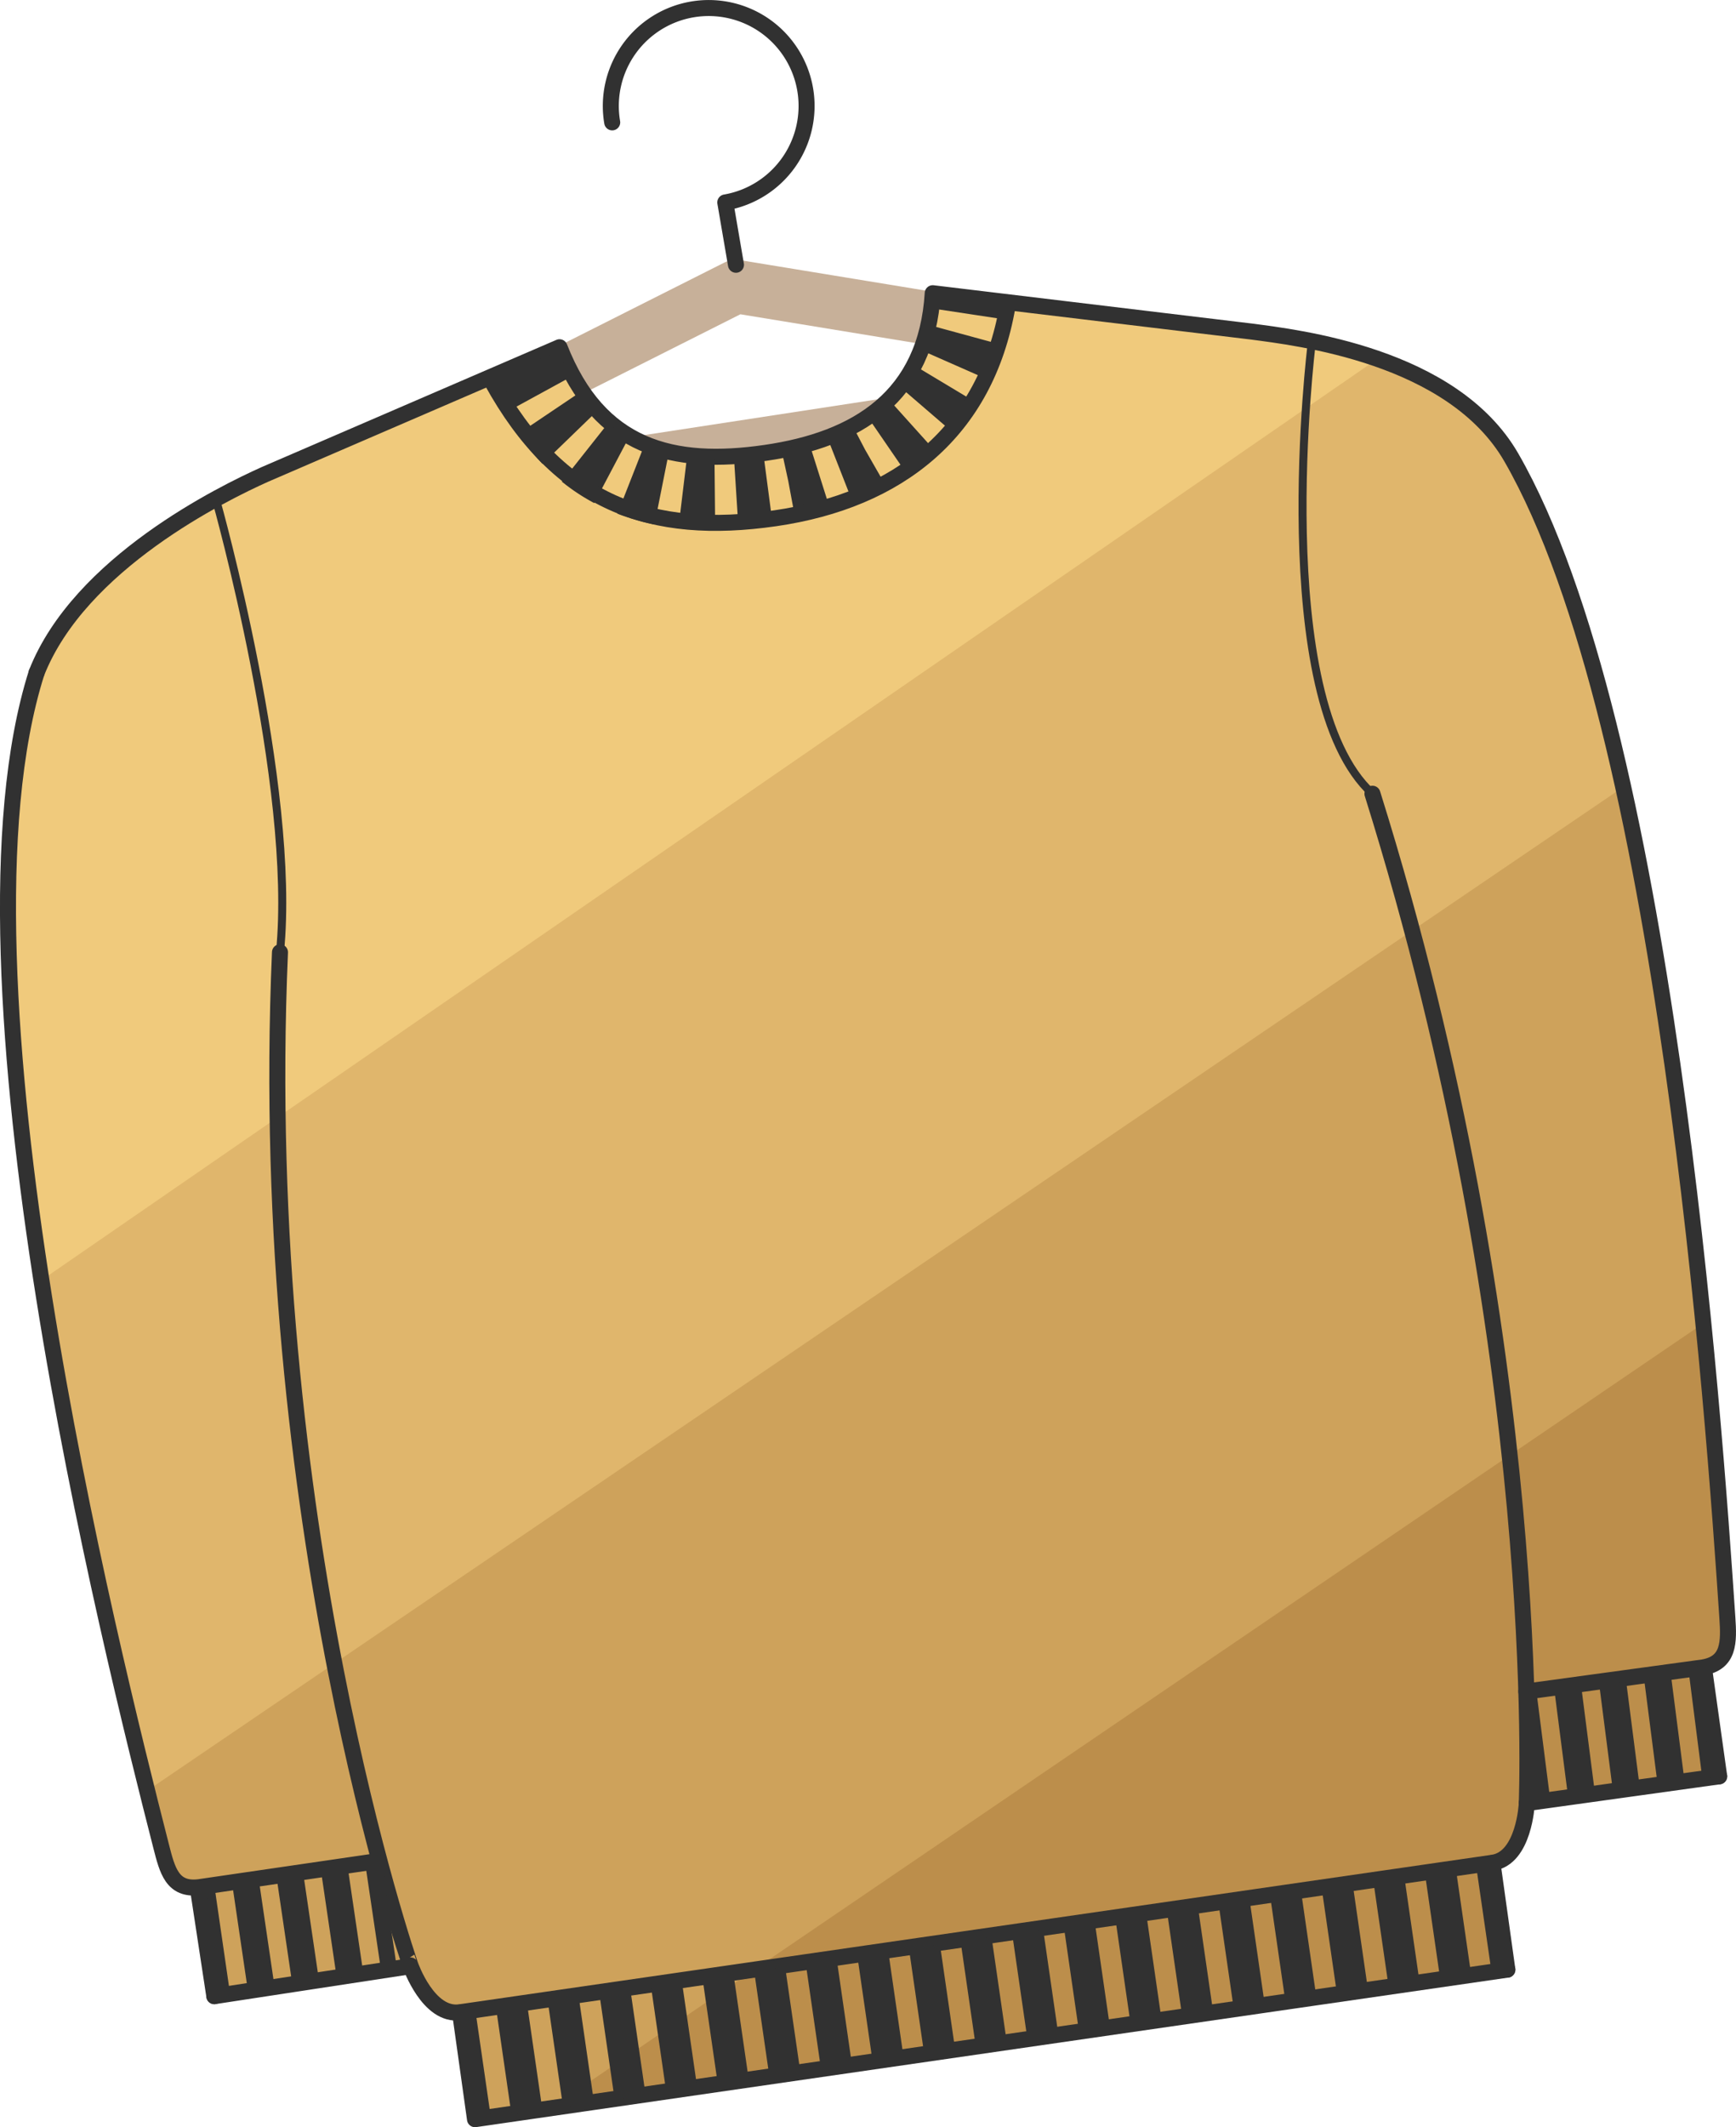 <svg id="Vrstva_1" data-name="Vrstva 1" xmlns="http://www.w3.org/2000/svg" viewBox="0 0 325.28 398.44"><defs><style>.cls-1,.cls-10,.cls-11,.cls-12,.cls-2,.cls-7,.cls-8,.cls-9{fill:none;stroke-linejoin:round;}.cls-1{stroke:#c7b099;stroke-width:10px;}.cls-1,.cls-2,.cls-8{stroke-linecap:round;}.cls-10,.cls-11,.cls-12,.cls-2,.cls-7,.cls-8,.cls-9{stroke:#313131;}.cls-2{stroke-width:3px;}.cls-3{fill:#f0ca7c;}.cls-4{fill:#e0b66c;}.cls-5{fill:#cea25b;}.cls-6{fill:#bc8e4b;}.cls-7{stroke-width:14px;stroke-dasharray:6 4;}.cls-8{stroke-width:1.5px;}.cls-10,.cls-11,.cls-12,.cls-9{stroke-width:20px;}.cls-10{stroke-dasharray:5.86 3.91;}.cls-11{stroke-dasharray:5.08 3.39;}.cls-12{stroke-dasharray:5.05 3.36;}</style></defs><polyline class="cls-1" points="137.93 53.67 51.62 97.14 233.29 69.31 137.93 53.67"/><path class="cls-2" d="M175.26,50.37l-2-11.67a18.34,18.34,0,1,0-21.19-15" transform="translate(-37.36 -0.78)"/><path class="cls-3" d="M44.21,126.81C27.4,179.15,58,309.19,67.56,346.62c1.15,4.49,2.08,8.24,7.06,7.65l-.14.47,3,19.95,36-5.51.74-.22s3.35,9.63,9.29,8.77l2.8,20,193.44-28-2.79-20c5.93-.86,6.42-11,6.42-11l0-.16,36.08-5-2.8-20-.24-.42c4.94-.84,4.88-4.72,4.57-9.34-2.5-37-13.12-171.28-40.48-217.3-11.3-19-40.25-22.45-48.69-23.58L212.13,55.7c-1.2,19.39-14.16,27.42-31.38,29.91s-31.1-.8-38.55-19.79L87,89.64h0c-7.77,3.5-34.67,16.59-42.76,37.17" transform="translate(-37.36 -0.78)"/><path class="cls-4" d="M45.14,240.57c4.3,30.47,19.24,93.56,22.42,106.05,1.15,4.49,2.08,8.24,7.06,7.65l-.14.47,3,19.95,36-5.51.74-.22s3.35,9.63,9.29,8.77l2.8,20,193.44-28-2.79-20c5.93-.86,6.42-11,6.42-11l0-.16,36.08-5-2.8-20-.24-.42c4.94-.84,4.88-4.72,4.57-9.34-2.5-37-14.47-180.42-40.48-217.3-6.32-9-16.72-14.23-26.07-17.81" transform="translate(-37.36 -0.78)"/><path class="cls-5" d="M65.59,335.75s.9,6.3,2,10.87,3.12,7.87,7.06,7.65l2.9,20.42L94,372.17l19.57-3,.74-.22s3.35,9.63,9.29,8.77l2.8,20,193.44-28-2.79-20c5.93-.86,6.42-11,6.42-11l0-.16,36.08-5-2.8-20-.24-.42c4.94-.84,4.88-4.72,4.57-9.34-1.58-23.41-8.64-100.11-19.51-155.64" transform="translate(-37.36 -0.78)"/><path class="cls-3" d="M87,89.64c-7.77,3.5-34.67,16.59-42.76,37.17" transform="translate(-37.36 -0.78)"/><path class="cls-6" d="M140.55,395.66l179.25-26-2.79-20c5.93-.86,6.42-11,6.42-11l0-.16,36.08-5-2.8-20-.24-.42c4.94-.84,4.88-4.72,4.57-9.34-1-14.32,0-19.9-5-54.75" transform="translate(-37.36 -0.78)"/><path class="cls-4" d="M74.62,354.27" transform="translate(-37.36 -0.78)"/><path class="cls-2" d="M294.52,149.45c32.63,104.19,28.91,189.24,28.91,189.24s-.49,10.18-6.42,11l-96.73,14-96.72,14c-5.94.86-9.29-8.77-9.29-8.77S85.2,285.5,89.82,179.15" transform="translate(-37.36 -0.78)"/><path class="cls-2" d="M44.21,126.81C26.38,183,58,309.19,67.56,346.62c1.15,4.49,2.08,8.24,7.06,7.65l33.27-4.86" transform="translate(-37.36 -0.78)"/><path class="cls-2" d="M44.21,126.81C52.3,106.23,79.2,93.14,87,89.64h0L142.2,65.82c7.45,19,21.34,22.28,38.55,19.79s30.18-10.52,31.38-29.91l59.72,7.18c8.44,1.13,37.64,4.42,48.69,23.58,29,50.38,38,180.32,40.48,217.3.31,4.62.37,8.5-4.57,9.34l-33.1,4.52" transform="translate(-37.36 -0.78)"/><path class="cls-7" d="M135.62,69.31c8.91,22,26.52,25.78,46,23s35.94-14,37.95-35.5" transform="translate(-37.36 -0.78)"/><path class="cls-2" d="M129.45,72.08c12.7,23.15,30,29.13,53.14,25.78s39.5-16.23,43.56-39.77" transform="translate(-37.36 -0.78)"/><path class="cls-8" d="M77.88,94.52s15.06,53.42,11.94,84.63" transform="translate(-37.36 -0.78)"/><path class="cls-8" d="M283.11,65.32s-8.17,66.27,11.41,84.13" transform="translate(-37.36 -0.78)"/><polyline class="cls-2" points="86.2 376.95 89 396.94 282.44 368.93"/><line class="cls-9" x1="87.56" y1="387.07" x2="90.53" y2="386.64"/><line class="cls-10" x1="94.39" y1="386.08" x2="276.1" y2="359.78"/><line class="cls-9" x1="278.04" y1="359.5" x2="281" y2="359.07"/><line class="cls-2" x1="279.65" y1="348.95" x2="282.44" y2="368.93"/><line class="cls-2" x1="286.05" y1="337.74" x2="322.13" y2="332.72"/><line class="cls-9" x1="286.19" y1="327.29" x2="289.17" y2="326.91"/><line class="cls-11" x1="292.52" y1="326.48" x2="316.03" y2="323.46"/><line class="cls-9" x1="317.71" y1="323.24" x2="320.69" y2="322.86"/><line class="cls-2" x1="319.33" y1="312.74" x2="322.13" y2="332.72"/><line class="cls-2" x1="76.17" y1="368.4" x2="40.16" y2="373.9"/><line class="cls-9" x1="72.94" y1="359" x2="69.97" y2="359.44"/><line class="cls-12" x1="66.65" y1="359.93" x2="43.35" y2="363.36"/><line class="cls-9" x1="41.68" y1="363.61" x2="38.72" y2="364.04"/><line class="cls-2" x1="37.12" y1="353.96" x2="40.16" y2="373.9"/></svg>